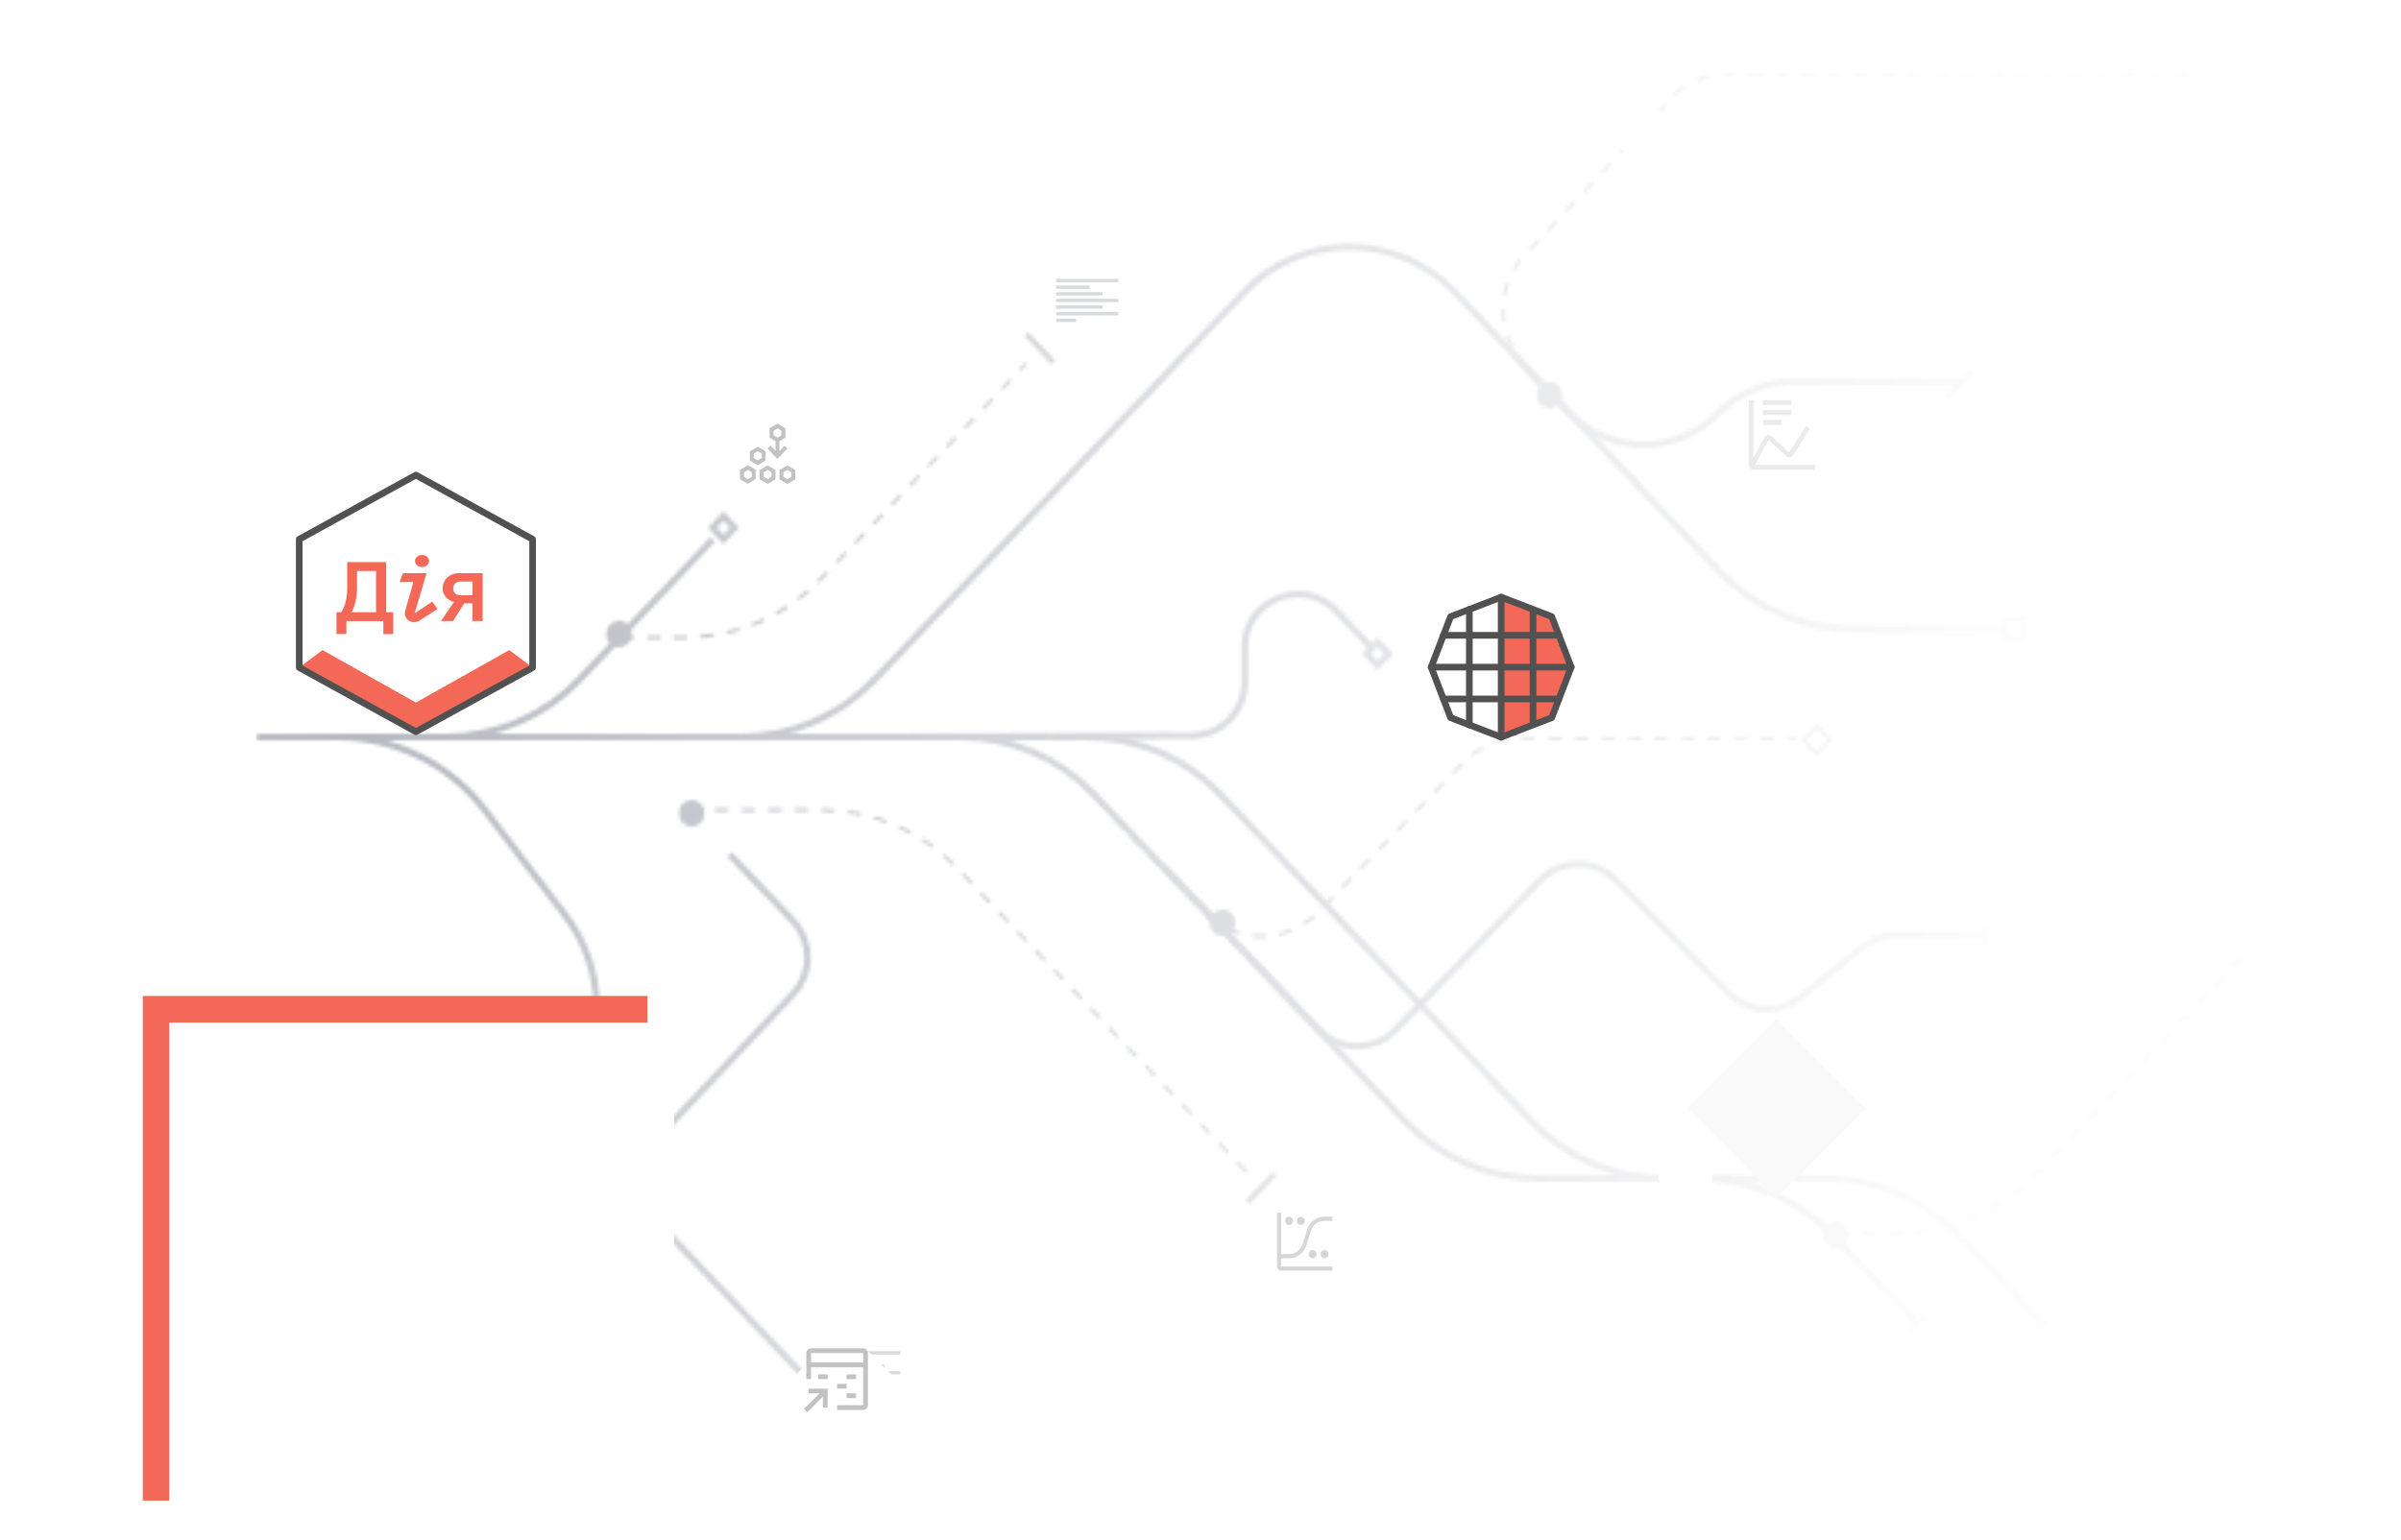 <svg width="723" height="464" viewBox="0 0 723 464" fill="none" xmlns="http://www.w3.org/2000/svg">
<g clip-path="url(#clip0_5767_29726)">
<mask id="mask0_5767_29726" style="mask-type:alpha" maskUnits="userSpaceOnUse" x="77" y="21" width="629" height="607">
<path d="M79.855 222H288.961C304.296 222 318.959 228.288 329.53 239.398L422.973 337.602C433.544 348.712 448.208 355 463.542 355H511.615C526.95 355 541.614 361.288 552.185 372.398L577.497 399" stroke="black" stroke-width="2"/>
<path d="M117.915 222H327.021C342.356 222 357.02 228.288 367.591 239.398L461.034 337.602C471.604 348.712 486.268 355 501.603 355H549.676C565.011 355 579.675 361.288 590.245 372.398L615.558 399" stroke="black" stroke-width="2"/>
<path d="M209.737 222H222.868C238.181 222 252.826 215.73 263.394 204.648L374.638 88C391.799 69.8 420.857 69.878 438.1 88L517.636 172.002C528.212 183.172 542.918 189.5 558.3 189.5H603.664" stroke="black" stroke-width="2"/>
<path d="M186.9 192H206.354C221.586 192 236.161 185.796 246.719 174.817L257.601 163.5L308.983 109.5" stroke="black" stroke-dasharray="4 4"/>
<path d="M207.358 244L247.57 244C262.905 244 277.569 250.288 288.139 261.397L376.728 354.5" stroke="black" stroke-dasharray="4 4"/>
<path d="M552.757 371.5H572.212C587.444 371.5 602.018 365.296 612.576 354.317L623.459 343L655.045 309.5L705 257" stroke="black" stroke-dasharray="4 4"/>
<path d="M329.916 240.5L362.354 274.591C371.753 284.47 387.485 284.542 396.975 274.75L440.543 229.797C445.063 225.133 451.281 222.5 457.777 222.5L540.863 222.5" stroke="black" stroke-dasharray="4 4"/>
<path d="M493.288 145.696L459.22 109.892C450.461 100.687 450.395 86.25 459.069 76.965L503.3 29.617C507.839 24.758 514.19 22 520.838 22L658.376 22" stroke="black" stroke-dasharray="4 4"/>
<path d="M350.56 261.25L397.095 310.156C403.37 316.75 413.875 316.788 420.198 310.239L463.651 265.226C469.869 258.785 480.161 258.699 486.486 265.035L520.683 299.293C526.474 305.093 535.71 305.581 542.079 300.422L560.723 285.318C563.572 283.009 567.128 281.75 570.795 281.75H597.479" stroke="black" stroke-width="2"/>
<path d="M455.466 106.5L472.286 124.177C484.536 137.052 505.028 137.179 517.438 124.458C523.338 118.41 531.43 115 539.879 115H590.893" stroke="black" stroke-width="2"/>
<path d="M219.728 257.366L238.78 277.389C244.638 283.546 244.661 293.208 238.832 299.393L196.342 344.474C190.513 350.658 190.535 360.32 196.394 366.477L242.088 414.5" stroke="black" stroke-width="2"/>
<path d="M266.827 222L358.896 221.586C367.704 221.547 374.824 214.395 374.824 205.586V195.026C374.824 180.579 392.457 173.531 402.415 183.997L412.885 195" stroke="black" stroke-width="2"/>
<path d="M106.387 222H133.992C149.327 222 163.991 215.712 174.561 204.602L214.622 162.5" stroke="black" stroke-width="2"/>
<path d="M100.312 349.5H133.805C159.139 349.5 179.676 328.963 179.676 303.629C179.676 293.571 176.37 283.792 170.268 275.797L146.016 244.023C135.422 230.144 118.961 222 101.501 222L77.305 222" stroke="black" stroke-width="2"/>
<rect x="-0.5" y="0.5" width="5.661" height="6" transform="matrix(-1 0 0 1 608.849 186)" stroke="black"/>
<rect y="1.449" width="4.832" height="4.832" transform="matrix(-0.689 0.724 0.689 0.724 413.837 192.399)" stroke="black" stroke-width="2"/>
<rect y="1.449" width="4.832" height="4.832" transform="matrix(-0.689 0.724 0.689 0.724 216.874 154.399)" stroke="black" stroke-width="2"/>
<rect y="0.724" width="5.832" height="5.832" transform="matrix(-0.689 0.724 0.689 0.724 546.597 218.2)" stroke="black"/>
<rect width="1.68" height="11.763" transform="matrix(-0.689 -0.724 -0.689 0.724 594.624 112.218)" fill="black"/>
<rect width="1.68" height="11.763" transform="matrix(-0.689 0.724 -0.689 -0.724 317.733 108.521)" fill="black"/>
<rect width="1.68" height="11.763" transform="matrix(-0.689 -0.724 -0.689 0.724 384.34 354.218)" fill="black"/>
<rect width="0.952" height="6" transform="matrix(-1 0 0 1 598.431 279)" fill="black"/>
<rect width="0.976" height="6.832" transform="matrix(-0.689 -0.724 -0.689 0.724 580.352 396.707)" fill="black"/>
<rect x="-1" y="1" width="4.661" height="5" rx="2.33" transform="matrix(-1 0 0 1 245.321 412)" stroke="black" stroke-width="2"/>
<rect width="6.661" height="7" transform="matrix(-1 0 0 1 106.497 346)" fill="black"/>
<ellipse cx="3.806" cy="4" rx="3.806" ry="4" transform="matrix(-1 0 0 1 212.115 241)" fill="black"/>
<ellipse cx="3.806" cy="4" rx="3.806" ry="4" transform="matrix(-1 0 0 1 556.563 368)" fill="black"/>
<ellipse cx="3.806" cy="4" rx="3.806" ry="4" transform="matrix(-1 0 0 1 371.97 274)" fill="black"/>
<ellipse cx="3.806" cy="4" rx="3.806" ry="4" transform="matrix(-1 0 0 1 190.23 187)" fill="black"/>
<ellipse cx="3.806" cy="4" rx="3.806" ry="4" transform="matrix(-1 0 0 1 470.451 115)" fill="black"/>
</mask>
<g mask="url(#mask0_5767_29726)">
<rect width="645.127" height="621" transform="matrix(-1 0 0 1 677.406 -19)" fill="url(#paint0_radial_5767_29726)"/>
</g>
<rect width="6" height="1" transform="matrix(1 9.18774e-08 8.31841e-08 -1 252.38 420)" fill="#D7DBDD"/>
<rect width="18.729" height="1" transform="matrix(1 9.18774e-08 8.31841e-08 -1 252.38 418)" fill="#D7DBDD"/>
<rect width="14" height="1" transform="matrix(1 1.27369e-07 5.79406e-08 -1 252.38 416)" fill="#D7DBDD"/>
<rect width="18.729" height="1" transform="matrix(1 9.18774e-08 8.31841e-08 -1 252.38 414)" fill="#D7DBDD"/>
<rect width="14" height="1" transform="matrix(1 1.27369e-07 5.79406e-08 -1 252.38 412)" fill="#D7DBDD"/>
<rect width="10" height="1" transform="matrix(1 9.18774e-08 8.31841e-08 -1 252.38 410)" fill="#D7DBDD"/>
<rect width="18.729" height="1" transform="matrix(1 9.18774e-08 8.31841e-08 -1 252.38 408)" fill="#D7DBDD"/>
<rect x="324.034" y="97" width="6" height="1" transform="rotate(180 324.034 97)" fill="#D7DBDD"/>
<rect x="336.764" y="95" width="18.729" height="1" transform="rotate(180 336.764 95)" fill="#D7DBDD"/>
<rect x="332.034" y="93" width="14" height="1" transform="rotate(180 332.034 93)" fill="#D7DBDD"/>
<rect x="336.764" y="91" width="18.729" height="1" transform="rotate(180 336.764 91)" fill="#D7DBDD"/>
<rect x="332.034" y="89" width="14" height="1" transform="rotate(180 332.034 89)" fill="#D7DBDD"/>
<rect x="328.034" y="87" width="10" height="1" transform="rotate(180 328.034 87)" fill="#D7DBDD"/>
<rect x="336.764" y="85" width="18.729" height="1" transform="rotate(180 336.764 85)" fill="#D7DBDD"/>
<g filter="url(#filter0_dddd_5767_29726)">
<rect x="534.95" y="103" width="38.061" height="38.061" transform="rotate(45 534.95 103)" fill="#F9F9F9"/>
</g>
<g filter="url(#filter1_d_5767_29726)">
<rect x="225.165" y="414.629" width="38.061" height="38.061" transform="rotate(-45 225.165 414.629)" fill="white"/>
</g>
<g opacity="0.3" clip-path="url(#clip1_5767_29726)">
<path d="M243.515 418.272V419.7H246.788L242.088 424.4L243.097 425.409L247.797 420.709V423.982H249.224V418.272H243.515Z" fill="#333333"/>
<path d="M254.933 419.7H257.787V421.127H254.933V419.7Z" fill="#333333"/>
<path d="M252.078 416.846H254.933V418.273H252.078V416.846Z" fill="#333333"/>
<path d="M254.933 413.991H257.787V415.418H254.933V413.991Z" fill="#333333"/>
<path d="M246.369 413.991H249.224V415.418H246.369V413.991Z" fill="#333333"/>
<path d="M259.928 406.141H244.228C243.85 406.141 243.487 406.292 243.219 406.559C242.952 406.827 242.801 407.19 242.801 407.568V415.418H244.228V411.85H259.928V423.268H252.078V424.695H259.928C260.306 424.695 260.669 424.544 260.937 424.277C261.204 424.009 261.355 423.646 261.355 423.268V407.568C261.355 407.19 261.204 406.827 260.937 406.559C260.669 406.292 260.306 406.141 259.928 406.141ZM259.928 410.422H244.228V407.568H259.928V410.422Z" fill="#333333"/>
</g>
<g opacity="0.3" clip-path="url(#clip2_5767_29726)">
<path d="M102.215 326.5V327.75H104.942L101.025 331.866L101.866 332.75L105.783 328.634V331.5H106.972V326.5H102.215Z" fill="#333333"/>
<path d="M116.487 321.5H112.919C112.604 321.5 112.301 321.368 112.078 321.133C111.855 320.899 111.73 320.581 111.729 320.25V316.5C111.73 316.169 111.855 315.851 112.078 315.617C112.301 315.382 112.604 315.25 112.919 315.25H116.487C116.802 315.25 117.105 315.382 117.328 315.617C117.551 315.851 117.676 316.169 117.676 316.5V320.25C117.676 320.581 117.551 320.899 117.328 321.133C117.105 321.368 116.802 321.5 116.487 321.5ZM112.919 316.5V320.25H116.487V316.5H112.919Z" fill="#333333"/>
<path d="M114.109 330.25H109.351V329H114.109V324.625H104.594C104.278 324.625 103.976 324.493 103.753 324.259C103.53 324.024 103.405 323.706 103.404 323.375V319C103.405 318.669 103.53 318.351 103.753 318.117C103.976 317.882 104.278 317.75 104.594 317.75H110.541V319H104.594V323.375H114.109C114.424 323.375 114.727 323.507 114.95 323.741C115.172 323.976 115.298 324.294 115.298 324.625V329C115.298 329.331 115.172 329.649 114.95 329.884C114.727 330.118 114.424 330.25 114.109 330.25Z" fill="#333333"/>
</g>
<g opacity="0.2" clip-path="url(#clip3_5767_29726)">
<path d="M397.66 377.75C397.66 378.082 397.785 378.399 398.009 378.634C398.232 378.868 398.534 379 398.85 379C399.165 379 399.468 378.868 399.691 378.634C399.914 378.399 400.039 378.082 400.039 377.75C400.039 377.418 399.914 377.101 399.691 376.866C399.468 376.632 399.165 376.5 398.85 376.5C398.534 376.5 398.232 376.632 398.009 376.866C397.785 377.101 397.66 377.418 397.66 377.75Z" fill="#333333"/>
<path d="M394.092 377.75C394.092 378.082 394.217 378.399 394.44 378.634C394.663 378.868 394.966 379 395.281 379C395.597 379 395.899 378.868 396.122 378.634C396.345 378.399 396.471 378.082 396.471 377.75C396.471 377.418 396.345 377.101 396.122 376.866C395.899 376.632 395.597 376.5 395.281 376.5C394.966 376.5 394.663 376.632 394.44 376.866C394.217 377.101 394.092 377.418 394.092 377.75Z" fill="#333333"/>
<path d="M390.524 367.75C390.524 368.082 390.65 368.399 390.873 368.634C391.096 368.868 391.398 369 391.714 369C392.029 369 392.332 368.868 392.555 368.634C392.778 368.399 392.903 368.082 392.903 367.75C392.903 367.418 392.778 367.101 392.555 366.866C392.332 366.632 392.029 366.5 391.714 366.5C391.398 366.5 391.096 366.632 390.873 366.866C390.65 367.101 390.524 367.418 390.524 367.75Z" fill="#333333"/>
<path d="M386.956 367.75C386.956 368.082 387.081 368.399 387.304 368.634C387.527 368.868 387.83 369 388.145 369C388.461 369 388.763 368.868 388.986 368.634C389.21 368.399 389.335 368.082 389.335 367.75C389.335 367.418 389.21 367.101 388.986 366.866C388.763 366.632 388.461 366.5 388.145 366.5C387.83 366.5 387.527 366.632 387.304 366.866C387.081 367.101 386.956 367.418 386.956 367.75Z" fill="#333333"/>
<path d="M388.284 379C390.592 379 392.632 377.454 393.362 375.154L394.761 370.742C395.329 368.952 396.916 367.75 398.711 367.75H401.229V366.5H398.711C396.403 366.5 394.363 368.046 393.633 370.346L392.234 374.758C391.666 376.548 390.079 377.75 388.284 377.75H385.767V365.25H384.577V381.5C384.577 382.189 385.111 382.75 385.767 382.75H401.229V381.5H385.767V379H388.284Z" fill="#333333"/>
</g>
<g opacity="0.3" clip-path="url(#clip4_5767_29726)">
<path d="M228.172 140.125L225.793 138.75V135.938L228.172 134.562L230.55 135.938V138.75L228.172 140.125ZM226.982 138L228.172 138.688L229.361 138V136.625L228.172 135.938L226.982 136.625V138ZM225.198 145.75L222.819 144.375V141.562L225.198 140.125L227.577 141.5V144.312L225.198 145.75ZM224.009 143.625L225.198 144.312L226.388 143.625V142.25L225.198 141.562L224.009 142.25V143.625ZM231.145 145.75L228.766 144.375V141.562L231.145 140.188L233.524 141.562V144.375L231.145 145.75ZM229.956 143.625L231.145 144.312L232.334 143.625V142.25L231.145 141.562L229.956 142.25V143.625ZM237.092 145.75L234.713 144.375V141.562L237.092 140.188L239.471 141.562V144.375L237.092 145.75ZM235.903 143.625L237.092 144.312L238.281 143.625V142.25L237.092 141.562L235.903 142.25V143.625ZM236.259 134.25L234.713 135.875V132.875L236.497 131.812V129L234.119 127.625L231.74 129V131.812L233.524 132.875V135.812L231.978 134.188L231.145 135.125L234.119 138.25L237.092 135.125L236.259 134.25ZM232.929 129.75L234.119 129.062L235.308 129.75V131.125L234.119 131.812L232.929 131.125V129.75Z" fill="#333333"/>
</g>
<g opacity="0.1" clip-path="url(#clip5_5767_29726)">
<path d="M530.873 126.5H536.582V128H530.873V126.5Z" fill="#333333"/>
<path d="M530.873 123.5H539.437V125H530.873V123.5Z" fill="#333333"/>
<path d="M530.873 120.5H539.437V122H530.873V120.5Z" fill="#333333"/>
<path d="M528.527 140L532.545 132.503L537.85 137.37C538.011 137.52 538.201 137.63 538.408 137.692C538.614 137.754 538.831 137.766 539.043 137.728C539.254 137.689 539.455 137.601 539.629 137.47C539.804 137.339 539.948 137.168 540.051 136.97L545.026 129.167L543.839 128.333L538.844 136.168L538.794 136.246L533.488 131.378C533.328 131.228 533.138 131.119 532.932 131.057C532.726 130.996 532.509 130.984 532.298 131.022C532.087 131.06 531.887 131.148 531.713 131.278C531.538 131.409 531.394 131.579 531.29 131.776L528.019 137.887V120.5H526.592V140C526.592 140.398 526.743 140.779 527.01 141.06C527.278 141.341 527.641 141.5 528.019 141.5H546.574V140H528.527Z" fill="#333333"/>
</g>
<ellipse cx="507.561" cy="354.5" rx="8.088" ry="8.5" fill="white"/>
<ellipse cx="493.288" cy="38.5" rx="8.088" ry="8.5" fill="white"/>
</g>
<g filter="url(#filter2_dddd_5767_29726)">
<rect x="43" y="96" width="152" height="152" fill="#F46857"/>
</g>
<g filter="url(#filter3_dddd_5767_29726)">
<rect x="51" y="104" width="152" height="152" fill="white"/>
</g>
<path d="M160.382 201.084L125.243 220.41L90.105 201.084V162.431L125.243 143.104L160.382 162.431V201.084Z" fill="white"/>
<path d="M153.354 195.812L125.243 211.625L97.132 195.812L90.105 201.083L125.243 220.41L160.382 201.083L153.354 195.812Z" fill="#F46857"/>
<path d="M160.382 201.084L125.243 220.41L90.105 201.084V162.431L125.243 143.104L160.382 162.431V201.084Z" stroke="#515151" stroke-width="2" stroke-miterlimit="10" stroke-linecap="round" stroke-linejoin="round"/>
<path d="M138.093 172.661C135.329 172.661 133.277 174.698 133.277 177.211C133.277 179.263 134.789 180.864 136.702 181.338L132.779 187.074H136.443L139.778 181.736H142.274V187.074H145.333V172.661H138.093ZM138.513 179.297C137.255 179.297 136.477 178.355 136.477 177.281C136.477 176.206 137.19 175.183 138.513 175.183H142.278V179.297H138.513Z" fill="#F46857"/>
<path d="M121.342 172.661L120.326 175.329L124.492 175.306L122.025 183.942C121.322 186.461 124.071 188.363 126.417 186.882L131.753 183.427L130.182 181.223L124.853 184.747L128.445 172.661H121.342Z" fill="#F46857"/>
<path d="M127.086 170.808C128.255 170.808 129.203 169.993 129.203 168.987C129.203 167.982 128.255 167.167 127.086 167.167C125.917 167.167 124.97 167.982 124.97 168.987C124.97 169.993 125.917 170.808 127.086 170.808Z" fill="#F46857"/>
<path d="M116.29 184.413V169.311H104.552V177.372C104.552 181.164 103.402 183.509 102.724 184.407H101.333V190.994H104.309V187.1H115.438V191H118.413V184.413H116.29ZM107.512 177.206V171.99H113.238V184.404H105.846C106.516 183.358 107.512 180.695 107.512 177.206Z" fill="#F46857"/>
<g filter="url(#filter4_dddd_5767_29726)">
<rect x="417" y="164" width="72" height="72" fill="white"/>
</g>
<path d="M452.041 222.04L467.267 216.184L473.125 200.956L467.267 185.73L452.041 179.873L436.815 185.73L430.958 200.956L436.815 216.184L452.041 222.04Z" fill="white"/>
<path d="M467.268 216.184L473.125 200.956L467.268 185.73L452.042 179.873V222.04L467.268 216.184Z" fill="#F46857"/>
<path d="M452.042 179.873V222.04" stroke="#515151" stroke-width="2" stroke-linecap="round" stroke-linejoin="round"/>
<path d="M442.458 183.559V218.354" stroke="#515151" stroke-width="2" stroke-linecap="round" stroke-linejoin="round"/>
<path d="M461.625 183.752V218.158" stroke="#515151" stroke-width="2" stroke-linecap="round" stroke-linejoin="round"/>
<path d="M473.125 200.956H430.958" stroke="#515151" stroke-width="2" stroke-linecap="round" stroke-linejoin="round"/>
<path d="M469.44 191.373H434.645" stroke="#515151" stroke-width="2" stroke-linecap="round" stroke-linejoin="round"/>
<path d="M469.44 210.54H434.645" stroke="#515151" stroke-width="2" stroke-linecap="round" stroke-linejoin="round"/>
<path d="M452.041 222.04L467.267 216.184L473.125 200.956L467.267 185.73L452.041 179.873L436.815 185.73L430.958 200.956L436.815 216.184L452.041 222.04Z" stroke="#515151" stroke-width="2" stroke-linecap="round" stroke-linejoin="round"/>
<defs>
<filter id="filter0_dddd_5767_29726" x="465.037" y="95" width="139.826" height="213.826" filterUnits="userSpaceOnUse" color-interpolation-filters="sRGB">
<feFlood flood-opacity="0" result="BackgroundImageFix"/>
<feColorMatrix in="SourceAlpha" type="matrix" values="0 0 0 0 0 0 0 0 0 0 0 0 0 0 0 0 0 0 127 0" result="hardAlpha"/>
<feOffset dy="7"/>
<feGaussianBlur stdDeviation="7.5"/>
<feColorMatrix type="matrix" values="0 0 0 0 0.424 0 0 0 0 0.451 0 0 0 0 0.498 0 0 0 0.05 0"/>
<feBlend mode="normal" in2="BackgroundImageFix" result="effect1_dropShadow_5767_29726"/>
<feColorMatrix in="SourceAlpha" type="matrix" values="0 0 0 0 0 0 0 0 0 0 0 0 0 0 0 0 0 0 127 0" result="hardAlpha"/>
<feOffset dy="27"/>
<feGaussianBlur stdDeviation="13.5"/>
<feColorMatrix type="matrix" values="0 0 0 0 0.424 0 0 0 0 0.451 0 0 0 0 0.498 0 0 0 0.04 0"/>
<feBlend mode="normal" in2="effect1_dropShadow_5767_29726" result="effect2_dropShadow_5767_29726"/>
<feColorMatrix in="SourceAlpha" type="matrix" values="0 0 0 0 0 0 0 0 0 0 0 0 0 0 0 0 0 0 127 0" result="hardAlpha"/>
<feOffset dy="61"/>
<feGaussianBlur stdDeviation="18.5"/>
<feColorMatrix type="matrix" values="0 0 0 0 0.424 0 0 0 0 0.451 0 0 0 0 0.498 0 0 0 0.03 0"/>
<feBlend mode="normal" in2="effect2_dropShadow_5767_29726" result="effect3_dropShadow_5767_29726"/>
<feColorMatrix in="SourceAlpha" type="matrix" values="0 0 0 0 0 0 0 0 0 0 0 0 0 0 0 0 0 0 127 0" result="hardAlpha"/>
<feOffset dy="109"/>
<feGaussianBlur stdDeviation="21.5"/>
<feColorMatrix type="matrix" values="0 0 0 0 0.424 0 0 0 0 0.451 0 0 0 0 0.498 0 0 0 0.01 0"/>
<feBlend mode="normal" in2="effect3_dropShadow_5767_29726" result="effect4_dropShadow_5767_29726"/>
<feBlend mode="normal" in="SourceGraphic" in2="effect4_dropShadow_5767_29726" result="shape"/>
</filter>
<filter id="filter1_d_5767_29726" x="211.165" y="383.716" width="85.826" height="85.826" filterUnits="userSpaceOnUse" color-interpolation-filters="sRGB">
<feFlood flood-opacity="0" result="BackgroundImageFix"/>
<feColorMatrix in="SourceAlpha" type="matrix" values="0 0 0 0 0 0 0 0 0 0 0 0 0 0 0 0 0 0 127 0" result="hardAlpha"/>
<feOffset dx="2" dy="12"/>
<feGaussianBlur stdDeviation="8"/>
<feComposite in2="hardAlpha" operator="out"/>
<feColorMatrix type="matrix" values="0 0 0 0 0 0 0 0 0 0 0 0 0 0 0 0 0 0 0.03 0"/>
<feBlend mode="normal" in2="BackgroundImageFix" result="effect1_dropShadow_5767_29726"/>
<feBlend mode="normal" in="SourceGraphic" in2="effect1_dropShadow_5767_29726" result="shape"/>
</filter>
<filter id="filter2_dddd_5767_29726" x="0" y="88" width="238" height="312" filterUnits="userSpaceOnUse" color-interpolation-filters="sRGB">
<feFlood flood-opacity="0" result="BackgroundImageFix"/>
<feColorMatrix in="SourceAlpha" type="matrix" values="0 0 0 0 0 0 0 0 0 0 0 0 0 0 0 0 0 0 127 0" result="hardAlpha"/>
<feOffset dy="7"/>
<feGaussianBlur stdDeviation="7.5"/>
<feColorMatrix type="matrix" values="0 0 0 0 0.424 0 0 0 0 0.451 0 0 0 0 0.498 0 0 0 0.05 0"/>
<feBlend mode="normal" in2="BackgroundImageFix" result="effect1_dropShadow_5767_29726"/>
<feColorMatrix in="SourceAlpha" type="matrix" values="0 0 0 0 0 0 0 0 0 0 0 0 0 0 0 0 0 0 127 0" result="hardAlpha"/>
<feOffset dy="27"/>
<feGaussianBlur stdDeviation="13.5"/>
<feColorMatrix type="matrix" values="0 0 0 0 0.424 0 0 0 0 0.451 0 0 0 0 0.498 0 0 0 0.04 0"/>
<feBlend mode="normal" in2="effect1_dropShadow_5767_29726" result="effect2_dropShadow_5767_29726"/>
<feColorMatrix in="SourceAlpha" type="matrix" values="0 0 0 0 0 0 0 0 0 0 0 0 0 0 0 0 0 0 127 0" result="hardAlpha"/>
<feOffset dy="61"/>
<feGaussianBlur stdDeviation="18.5"/>
<feColorMatrix type="matrix" values="0 0 0 0 0.424 0 0 0 0 0.451 0 0 0 0 0.498 0 0 0 0.03 0"/>
<feBlend mode="normal" in2="effect2_dropShadow_5767_29726" result="effect3_dropShadow_5767_29726"/>
<feColorMatrix in="SourceAlpha" type="matrix" values="0 0 0 0 0 0 0 0 0 0 0 0 0 0 0 0 0 0 127 0" result="hardAlpha"/>
<feOffset dy="109"/>
<feGaussianBlur stdDeviation="21.5"/>
<feColorMatrix type="matrix" values="0 0 0 0 0.424 0 0 0 0 0.451 0 0 0 0 0.498 0 0 0 0.01 0"/>
<feBlend mode="normal" in2="effect3_dropShadow_5767_29726" result="effect4_dropShadow_5767_29726"/>
<feBlend mode="normal" in="SourceGraphic" in2="effect4_dropShadow_5767_29726" result="shape"/>
</filter>
<filter id="filter3_dddd_5767_29726" x="8" y="96" width="238" height="312" filterUnits="userSpaceOnUse" color-interpolation-filters="sRGB">
<feFlood flood-opacity="0" result="BackgroundImageFix"/>
<feColorMatrix in="SourceAlpha" type="matrix" values="0 0 0 0 0 0 0 0 0 0 0 0 0 0 0 0 0 0 127 0" result="hardAlpha"/>
<feOffset dy="7"/>
<feGaussianBlur stdDeviation="7.5"/>
<feColorMatrix type="matrix" values="0 0 0 0 0.424 0 0 0 0 0.451 0 0 0 0 0.498 0 0 0 0.05 0"/>
<feBlend mode="normal" in2="BackgroundImageFix" result="effect1_dropShadow_5767_29726"/>
<feColorMatrix in="SourceAlpha" type="matrix" values="0 0 0 0 0 0 0 0 0 0 0 0 0 0 0 0 0 0 127 0" result="hardAlpha"/>
<feOffset dy="27"/>
<feGaussianBlur stdDeviation="13.5"/>
<feColorMatrix type="matrix" values="0 0 0 0 0.424 0 0 0 0 0.451 0 0 0 0 0.498 0 0 0 0.04 0"/>
<feBlend mode="normal" in2="effect1_dropShadow_5767_29726" result="effect2_dropShadow_5767_29726"/>
<feColorMatrix in="SourceAlpha" type="matrix" values="0 0 0 0 0 0 0 0 0 0 0 0 0 0 0 0 0 0 127 0" result="hardAlpha"/>
<feOffset dy="61"/>
<feGaussianBlur stdDeviation="18.5"/>
<feColorMatrix type="matrix" values="0 0 0 0 0.424 0 0 0 0 0.451 0 0 0 0 0.498 0 0 0 0.03 0"/>
<feBlend mode="normal" in2="effect2_dropShadow_5767_29726" result="effect3_dropShadow_5767_29726"/>
<feColorMatrix in="SourceAlpha" type="matrix" values="0 0 0 0 0 0 0 0 0 0 0 0 0 0 0 0 0 0 127 0" result="hardAlpha"/>
<feOffset dy="109"/>
<feGaussianBlur stdDeviation="21.5"/>
<feColorMatrix type="matrix" values="0 0 0 0 0.424 0 0 0 0 0.451 0 0 0 0 0.498 0 0 0 0.01 0"/>
<feBlend mode="normal" in2="effect3_dropShadow_5767_29726" result="effect4_dropShadow_5767_29726"/>
<feBlend mode="normal" in="SourceGraphic" in2="effect4_dropShadow_5767_29726" result="shape"/>
</filter>
<filter id="filter4_dddd_5767_29726" x="374" y="156" width="158" height="232" filterUnits="userSpaceOnUse" color-interpolation-filters="sRGB">
<feFlood flood-opacity="0" result="BackgroundImageFix"/>
<feColorMatrix in="SourceAlpha" type="matrix" values="0 0 0 0 0 0 0 0 0 0 0 0 0 0 0 0 0 0 127 0" result="hardAlpha"/>
<feOffset dy="7"/>
<feGaussianBlur stdDeviation="7.5"/>
<feColorMatrix type="matrix" values="0 0 0 0 0.424 0 0 0 0 0.451 0 0 0 0 0.498 0 0 0 0.05 0"/>
<feBlend mode="normal" in2="BackgroundImageFix" result="effect1_dropShadow_5767_29726"/>
<feColorMatrix in="SourceAlpha" type="matrix" values="0 0 0 0 0 0 0 0 0 0 0 0 0 0 0 0 0 0 127 0" result="hardAlpha"/>
<feOffset dy="27"/>
<feGaussianBlur stdDeviation="13.5"/>
<feColorMatrix type="matrix" values="0 0 0 0 0.424 0 0 0 0 0.451 0 0 0 0 0.498 0 0 0 0.04 0"/>
<feBlend mode="normal" in2="effect1_dropShadow_5767_29726" result="effect2_dropShadow_5767_29726"/>
<feColorMatrix in="SourceAlpha" type="matrix" values="0 0 0 0 0 0 0 0 0 0 0 0 0 0 0 0 0 0 127 0" result="hardAlpha"/>
<feOffset dy="61"/>
<feGaussianBlur stdDeviation="18.5"/>
<feColorMatrix type="matrix" values="0 0 0 0 0.424 0 0 0 0 0.451 0 0 0 0 0.498 0 0 0 0.03 0"/>
<feBlend mode="normal" in2="effect2_dropShadow_5767_29726" result="effect3_dropShadow_5767_29726"/>
<feColorMatrix in="SourceAlpha" type="matrix" values="0 0 0 0 0 0 0 0 0 0 0 0 0 0 0 0 0 0 127 0" result="hardAlpha"/>
<feOffset dy="109"/>
<feGaussianBlur stdDeviation="21.5"/>
<feColorMatrix type="matrix" values="0 0 0 0 0.424 0 0 0 0 0.451 0 0 0 0 0.498 0 0 0 0.01 0"/>
<feBlend mode="normal" in2="effect3_dropShadow_5767_29726" result="effect4_dropShadow_5767_29726"/>
<feBlend mode="normal" in="SourceGraphic" in2="effect4_dropShadow_5767_29726" result="shape"/>
</filter>
<radialGradient id="paint0_radial_5767_29726" cx="0" cy="0" r="1" gradientTransform="matrix(-486.224 128 -131.092 -550.011 571.861 237)" gradientUnits="userSpaceOnUse">
<stop stop-color="#9396A2" stop-opacity="0.67"/>
<stop offset="1" stop-color="#FAFAFA" stop-opacity="0.61"/>
</radialGradient>
<clipPath id="clip0_5767_29726">
<rect width="628" height="547" fill="white" transform="translate(77 22)"/>
</clipPath>
<clipPath id="clip1_5767_29726">
<rect width="22.836" height="22.836" fill="white" transform="translate(240.66 404)"/>
</clipPath>
<clipPath id="clip2_5767_29726">
<rect width="19.03" height="20" fill="white" transform="translate(99.836 314)"/>
</clipPath>
<clipPath id="clip3_5767_29726">
<rect width="19.03" height="20" fill="white" transform="translate(383.388 364)"/>
</clipPath>
<clipPath id="clip4_5767_29726">
<rect width="19.03" height="20" fill="white" transform="translate(221.63 127)"/>
</clipPath>
<clipPath id="clip5_5767_29726">
<rect width="22.836" height="24" fill="white" transform="translate(525.164 119)"/>
</clipPath>
</defs>
</svg>
